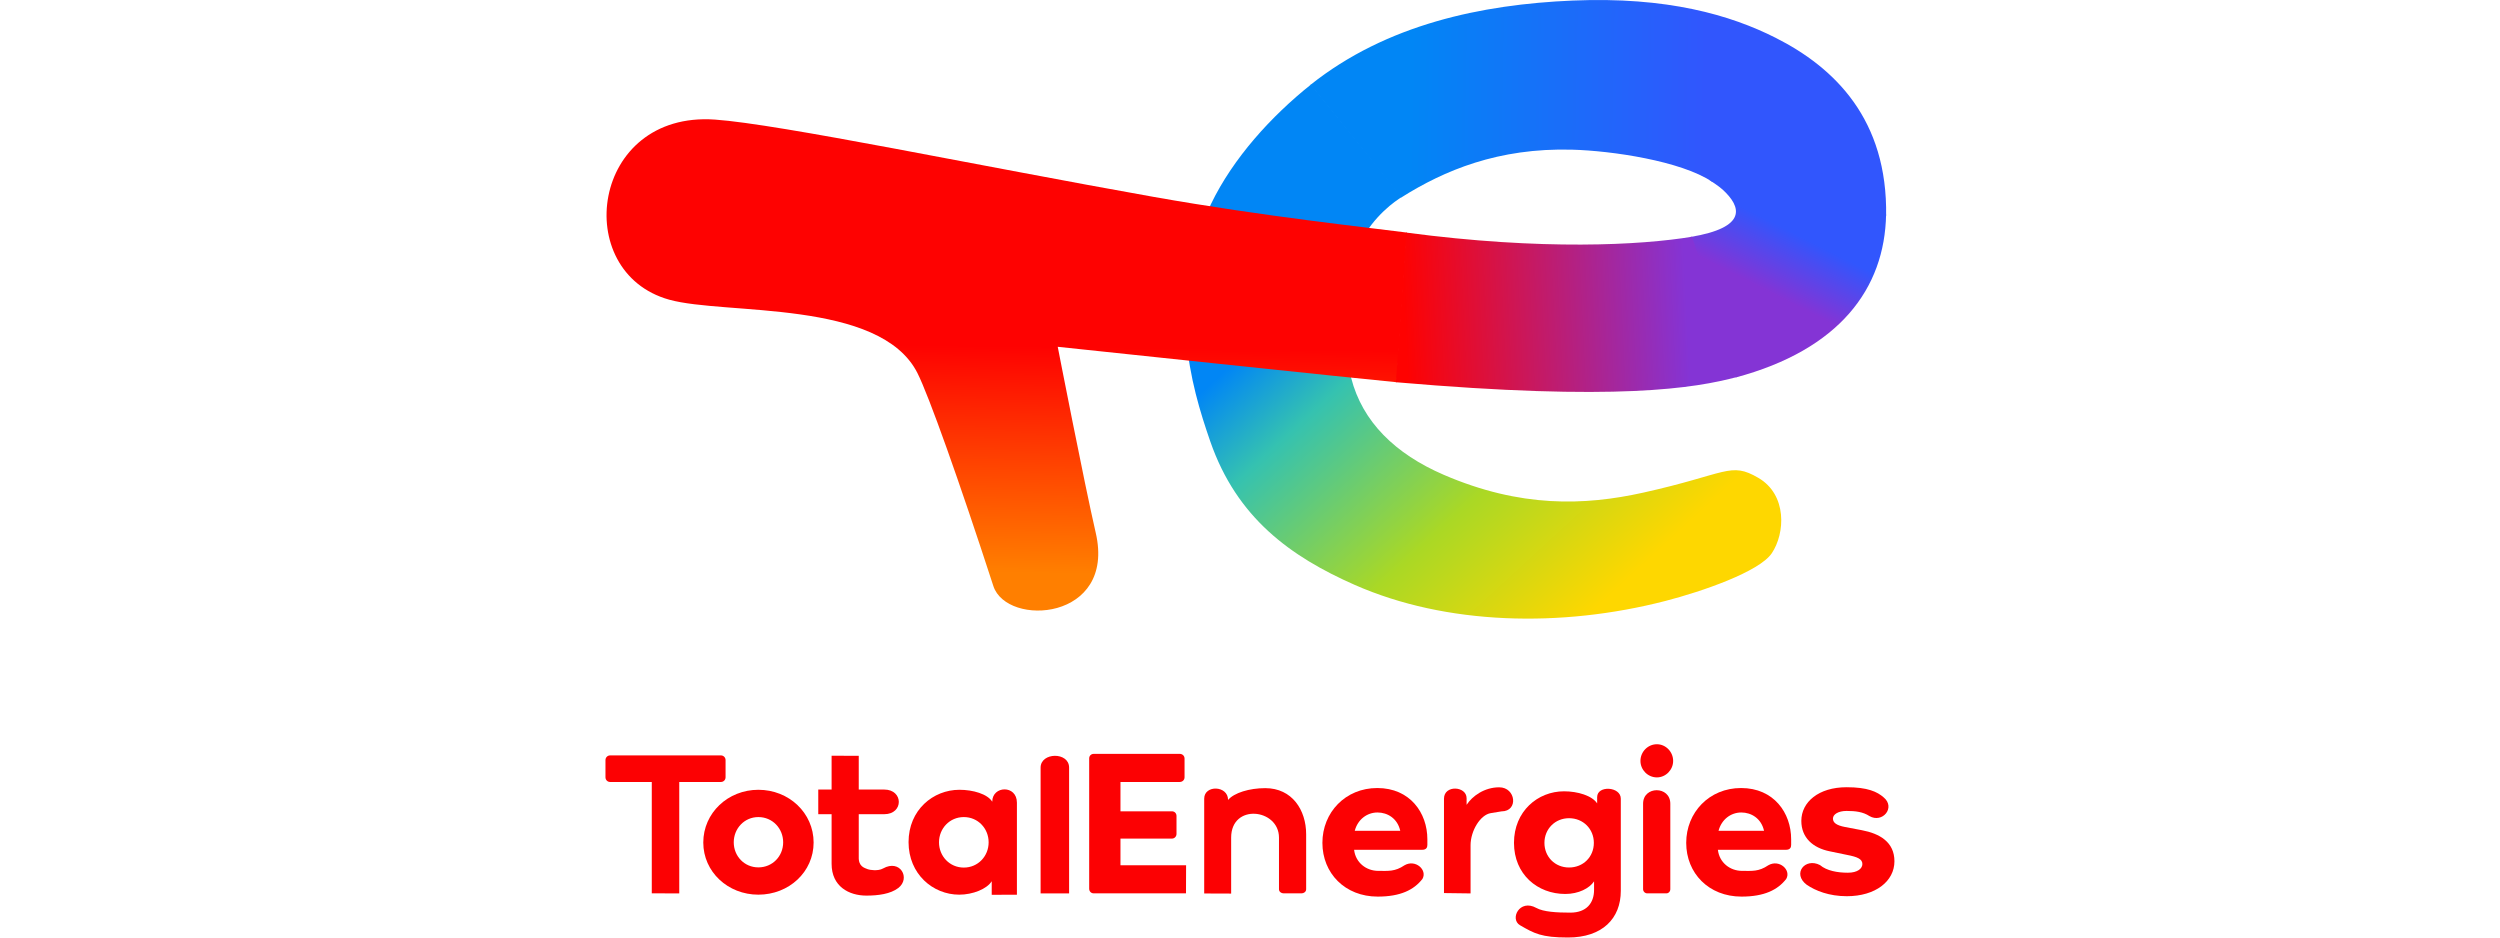 <svg width="128" height="48" viewBox="0 0 128 48" fill="none" xmlns="http://www.w3.org/2000/svg">
<path d="M67.128 4.323C65.091 5.945 63.138 8.093 62.004 10.443C59.674 15.274 60.965 19.713 61.964 22.595C63.324 26.518 66.079 28.499 69.361 29.946C74.042 32.009 79.925 32.148 85.267 30.769C87.151 30.283 90.074 29.273 90.713 28.329C91.403 27.309 91.512 25.334 90.028 24.467C88.58 23.622 88.44 24.267 84.128 25.224C81.127 25.89 77.85 26.006 73.915 24.308C71.433 23.237 69.753 21.594 69.179 19.348C67.534 12.905 71.089 10.515 71.783 10.079L67.128 4.323Z" fill="url(#paint0_linear_24692_7363)"/>
<path d="M72.033 11.908C70.18 11.663 64.744 11.087 59.057 10.079C50.257 8.518 39.911 6.354 36.608 6.123C30.251 5.678 29.191 13.932 34.265 15.344C37.139 16.144 45.048 15.304 46.971 19.097C47.556 20.253 49.105 24.61 50.86 30.005C51.548 32.12 57.143 31.787 56.102 27.281C55.508 24.707 54.156 17.756 54.156 17.756C54.156 17.756 70.203 19.457 71.509 19.57L72.033 11.908Z" fill="url(#paint1_linear_24692_7363)"/>
<path d="M80.483 7.663C82.521 7.717 86.067 8.24 87.664 9.308L96.569 11.062C96.653 6.122 93.943 3.464 90.905 1.932C88.6 0.769 85.365 -0.178 80.511 0.029C75.87 0.227 70.99 1.243 67.098 4.343L71.749 10.108C73.945 8.726 76.703 7.563 80.483 7.663Z" fill="url(#paint2_linear_24692_7363)"/>
<path d="M87.522 9.217C87.522 9.217 87.991 9.518 88.195 9.704C89.165 10.589 89.486 11.647 86.543 12.134L88.871 19.326C94.166 17.908 96.502 14.785 96.568 10.973L87.522 9.217Z" fill="url(#paint3_linear_24692_7363)"/>
<path d="M86.631 12.121C84.023 12.553 78.965 12.832 71.993 11.908L71.469 19.57C82.792 20.549 86.774 19.881 88.959 19.296L86.631 12.121Z" fill="url(#paint4_linear_24692_7363)"/>
<path d="M31 39.797C31 39.933 31.107 40.037 31.235 40.037H33.371V45.738L34.778 45.743V40.037H36.914C37.042 40.037 37.149 39.933 37.149 39.797V38.917C37.149 38.781 37.042 38.677 36.914 38.677H31.235C31.107 38.677 31 38.781 31 38.917V39.797Z" fill="#FC0103"/>
<path d="M36.008 43.137C36.008 44.639 37.269 45.807 38.828 45.807C40.397 45.807 41.657 44.639 41.657 43.137C41.657 41.625 40.397 40.437 38.828 40.437C37.269 40.437 36.008 41.625 36.008 43.137ZM37.568 43.127C37.568 42.418 38.112 41.834 38.828 41.834C39.554 41.834 40.098 42.418 40.098 43.127C40.098 43.836 39.554 44.41 38.828 44.41C38.112 44.41 37.568 43.836 37.568 43.127Z" fill="#FC0103"/>
<path d="M42.578 44.228C42.578 45.386 43.464 45.855 44.361 45.855C44.97 45.855 45.593 45.77 45.99 45.467C46.639 44.973 46.095 43.969 45.211 44.466C44.949 44.614 44.517 44.539 44.438 44.507C44.26 44.434 43.95 44.374 43.968 43.873V41.687H45.273C46.275 41.687 46.262 40.425 45.273 40.425H43.968V38.698L42.578 38.693V40.425H41.895V41.687H42.578V44.228Z" fill="#FC0103"/>
<path d="M46.518 43.117C46.518 44.754 47.767 45.807 49.113 45.807C49.807 45.807 50.531 45.515 50.776 45.119V45.814L52.066 45.809V41.098C52.066 40.175 50.803 40.22 50.803 41.047C50.557 40.651 49.817 40.437 49.123 40.437C47.778 40.437 46.518 41.469 46.518 43.117ZM48.077 43.127C48.077 42.418 48.621 41.834 49.348 41.834C50.074 41.834 50.618 42.418 50.618 43.127C50.618 43.836 50.074 44.42 49.348 44.42C48.621 44.42 48.077 43.836 48.077 43.127Z" fill="#FC0103"/>
<path d="M54.738 45.743V39.301C54.738 38.484 53.279 38.51 53.279 39.301V45.742L54.738 45.743Z" fill="#FC0103"/>
<path d="M56.001 38.598C55.862 38.598 55.766 38.702 55.766 38.828V45.5C55.766 45.636 55.862 45.74 56.001 45.74H60.723L60.728 44.301H57.368V42.936H60.002C60.141 42.936 60.237 42.822 60.237 42.696V41.779C60.237 41.643 60.141 41.539 60.002 41.539H57.368V40.037H60.404C60.542 40.037 60.649 39.933 60.649 39.797V38.838C60.649 38.702 60.542 38.598 60.404 38.598H56.001Z" fill="#FC0103"/>
<path d="M65.484 45.531C65.484 45.657 65.602 45.74 65.719 45.74H66.64C66.757 45.74 66.875 45.657 66.875 45.531V42.716C66.875 41.475 66.159 40.353 64.781 40.353C63.969 40.353 63.186 40.592 62.877 40.957C62.877 40.209 61.655 40.176 61.655 40.891V45.746L63.035 45.751V42.886C63.035 41.118 65.484 41.4 65.484 42.886V45.531Z" fill="#FC0103"/>
<path d="M70.517 40.347C68.883 40.347 67.707 41.599 67.707 43.154C67.707 44.708 68.862 45.906 70.539 45.906C71.704 45.906 72.393 45.562 72.829 45.001C73.094 44.541 72.47 43.98 71.913 44.301C71.42 44.635 71.083 44.589 70.571 44.589C69.951 44.589 69.406 44.168 69.33 43.51H72.809C73.027 43.51 73.081 43.391 73.081 43.261V42.97C73.081 41.62 72.194 40.347 70.517 40.347ZM71.693 42.538H69.363C69.515 41.955 69.994 41.599 70.528 41.599C71.039 41.599 71.551 41.901 71.693 42.538Z" fill="#FC0103"/>
<path d="M76.76 40.31C76 40.31 75.379 40.76 75.09 41.208V40.87C75.09 40.241 73.932 40.174 73.932 40.892V45.725L75.293 45.743V43.279C75.293 42.537 75.791 41.719 76.327 41.632L76.878 41.542C77.757 41.542 77.616 40.31 76.76 40.31Z" fill="#FC0103"/>
<path d="M80.402 46.727C79.697 46.727 79.024 46.687 78.662 46.487C77.797 46.006 77.286 47.061 77.825 47.372C78.554 47.793 78.917 48 80.284 48C82.035 48 82.985 47.032 82.985 45.613V40.891C82.985 40.268 81.774 40.196 81.774 40.812V41.135C81.518 40.739 80.783 40.515 80.078 40.515C78.733 40.515 77.516 41.537 77.516 43.154C77.516 44.77 78.722 45.771 80.142 45.771C80.826 45.771 81.381 45.479 81.616 45.125V45.561C81.616 46.239 81.224 46.727 80.402 46.727ZM79.075 43.154C79.075 42.445 79.619 41.892 80.335 41.892C81.061 41.892 81.605 42.445 81.605 43.154C81.605 43.873 81.061 44.416 80.335 44.416C79.619 44.416 79.075 43.873 79.075 43.154Z" fill="#FC0103"/>
<path d="M84.833 39.803C85.288 39.803 85.665 39.415 85.665 38.959C85.665 38.493 85.288 38.105 84.833 38.105C84.368 38.105 83.991 38.493 83.991 38.959C83.991 39.415 84.368 39.803 84.833 39.803ZM85.317 45.74C85.433 45.74 85.52 45.643 85.52 45.526V41.151C85.52 40.228 84.126 40.228 84.126 41.151V45.526C84.126 45.643 84.223 45.74 84.339 45.74H85.317Z" fill="#FC0103"/>
<path d="M89.143 40.347C87.51 40.347 86.334 41.599 86.334 43.154C86.334 44.708 87.488 45.906 89.165 45.906C90.33 45.906 91.02 45.562 91.455 45.001C91.721 44.541 91.096 43.98 90.539 44.301C90.046 44.635 89.709 44.589 89.198 44.589C88.577 44.589 88.032 44.168 87.956 43.51H91.435C91.653 43.51 91.707 43.391 91.707 43.261V42.97C91.707 41.62 90.82 40.347 89.143 40.347ZM90.319 42.538H87.989C88.141 41.955 88.62 41.599 89.154 41.599C89.666 41.599 90.177 41.901 90.319 42.538Z" fill="#FC0103"/>
<path d="M94.545 40.306C93.115 40.306 92.228 41.065 92.228 42.029C92.228 42.885 92.816 43.416 93.691 43.589L94.578 43.773C95.088 43.871 95.354 43.979 95.354 44.239C95.354 44.467 95.11 44.683 94.611 44.683C94.079 44.683 93.527 44.584 93.184 44.292C92.422 43.896 91.745 44.731 92.505 45.301C92.949 45.604 93.647 45.886 94.556 45.886C96.03 45.886 96.995 45.117 96.995 44.098C96.995 43.112 96.241 42.679 95.321 42.505L94.467 42.343C94.013 42.256 93.847 42.115 93.847 41.91C93.847 41.693 94.124 41.52 94.545 41.52C94.999 41.52 95.383 41.566 95.716 41.783C96.383 42.168 97.067 41.346 96.446 40.828C96.114 40.536 95.62 40.306 94.545 40.306Z" fill="#FC0103"/>
<defs>
<linearGradient id="paint0_linear_24692_7363" x1="68" y1="9.611" x2="85.024" y2="28.11" gradientUnits="userSpaceOnUse">
<stop stop-color="#0186F5"/>
<stop offset="0.132" stop-color="#0186F5"/>
<stop offset="0.315" stop-color="#35C2B0"/>
<stop offset="0.667" stop-color="#AAD825"/>
<stop offset="1" stop-color="#FED700"/>
</linearGradient>
<linearGradient id="paint1_linear_24692_7363" x1="54.016" y1="29.361" x2="54.156" y2="17.756" gradientUnits="userSpaceOnUse">
<stop stop-color="#FF7F00"/>
<stop offset="1" stop-color="#FE0201"/>
</linearGradient>
<linearGradient id="paint2_linear_24692_7363" x1="68.453" y1="6.715" x2="87.258" y2="7.076" gradientUnits="userSpaceOnUse">
<stop stop-color="#0186F5"/>
<stop offset="0.198" stop-color="#0186F5"/>
<stop offset="1" stop-color="#3156FD"/>
</linearGradient>
<linearGradient id="paint3_linear_24692_7363" x1="88.288" y1="13.789" x2="90.02" y2="10.369" gradientUnits="userSpaceOnUse">
<stop stop-color="#8434D5"/>
<stop offset="0.854" stop-color="#3156FD"/>
<stop offset="1" stop-color="#3156FD"/>
</linearGradient>
<linearGradient id="paint4_linear_24692_7363" x1="86.358" y1="15.694" x2="71.919" y2="16.378" gradientUnits="userSpaceOnUse">
<stop stop-color="#8434D5"/>
<stop offset="1" stop-color="#FE0201"/>
</linearGradient>
</defs>
</svg>
